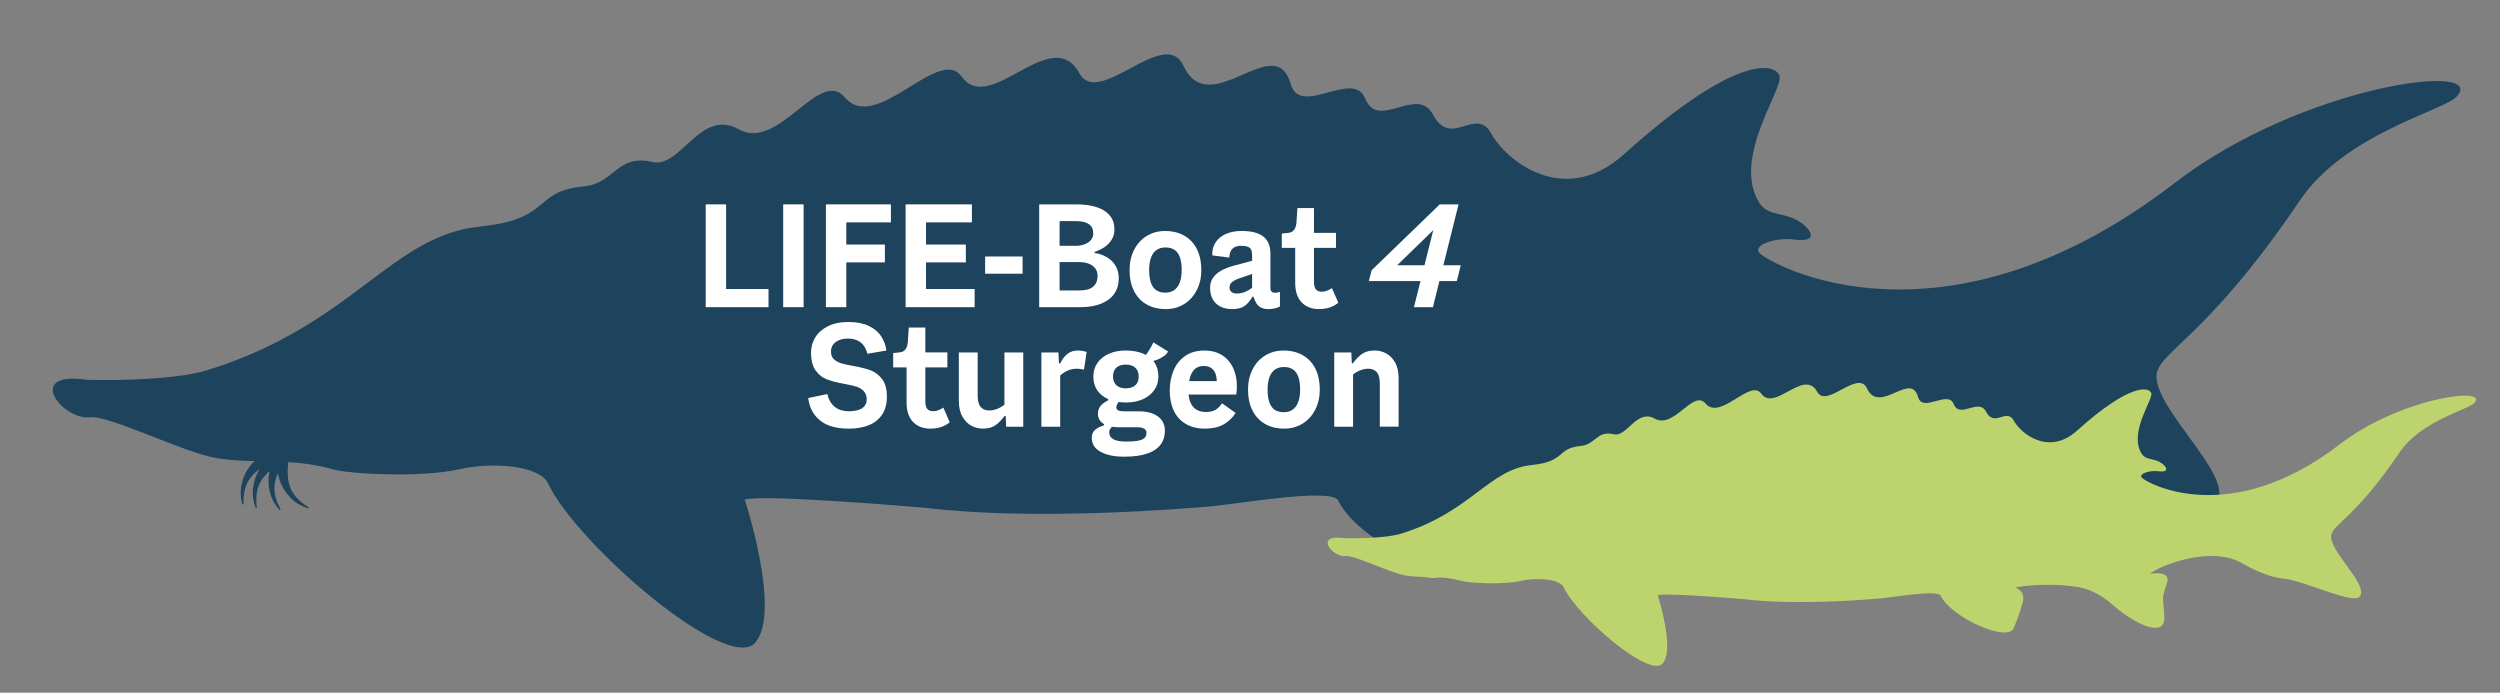 <?xml version="1.0" encoding="UTF-8"?> <svg xmlns="http://www.w3.org/2000/svg" xmlns:xlink="http://www.w3.org/1999/xlink" version="1.1" id="Ebene_1" x="0px" y="0px" viewBox="0 0 742.41 205.69" style="enable-background:new 0 0 742.41 205.69;" xml:space="preserve"><rect x="0" y="0" width="742.41" height="205.69" fill="#808080" stroke="none"/> <style type="text/css"> .st0{fill:#1D435D;} .st1{fill:#FFFFFF;} .st2{fill:#BDD36D;} </style> <g> <path class="st0" d="M645.81,54.34C576.86,107.4,525.59,78.39,522.56,75.2c-2.35-2.47,4.94-4.77,10.22-4.06 c8.88,1.2,4.11-4.75-0.9-6.55c-3.95-1.42-7.42-0.94-9.62-4.66c-7.92-13.38,7.74-33.96,6.16-37.56 c-1.64-3.77-13.38-6.03-46.18,23.46c-17.89,16.09-35.18,1.56-39.33-6.08c-4.62-8.5-11.94,4.51-17.35-5.71 c-4.69-8.87-16.26,4.89-20.16-4.79c-3.56-8.86-19.3,5.74-22.11-4.3c-4.6-16.41-24.02,11.37-31.89-5.47 c-5.56-11.89-25.12,12.77-30.86,2.28c-8.23-15.06-26.55,12.78-34.94,1c-6.72-9.46-25.43,17.07-34.64,6.21 c-7.71-9.09-19.65,16.15-31.62,9.41c-11.29-6.36-17.22,11.65-25.53,9.73c-10.76-2.5-10.99,6.33-20.53,7.25 c-15.33,1.47-9.02,9.72-30.76,11.92c-26.38,2.67-37.63,29.16-80.88,42.63c-10.94,3.41-34.68,3.04-36.15,2.83 c-18.29-2.48-6.93,12.07,1.23,11.17c5.78-0.64,27.67,10.47,37.66,12.14c3.85,0.64,7.51,0.8,11.18,0.88 c-3.37,3.26-4.99,8.34-3.55,12.89c0,0,0.31-0.05,0.31-0.05c-0.18-5.5,1.79-8.36,4.78-10.47c-2.14,3.43-2.73,7.83-1.12,11.61 c0,0,0.3-0.08,0.3-0.08c-0.73-5.5,0.98-8.54,3.78-10.95c-0.9,4.08,0.07,8.58,3.04,11.62c0,0,0.25-0.18,0.25-0.18 c-2.45-4.48-2.23-7.77-0.81-10.8c0.78,4.79,4.27,9.14,9.04,10.43c0,0,0.13-0.28,0.13-0.28c-6.32-3.79-6.62-8.16-6.11-13.45 c4.13,0.26,8.49,0.82,13.34,2.17c4.97,1.39,26.04,2.51,37.24,0c10.82-2.43,24.16-0.91,26.52,4.08 c8.55,18.1,53.29,56.71,61.53,47.41c7.94-8.98-3.06-42.49-3.06-42.49c4.74-1.81,53.61,2.41,53.61,2.41 c32.92,4,78.11,0.17,85.41-0.5c7.31-0.67,35.35-5.51,37.18-1.69c6.5,13.62,41.61,29.14,45.38,20.35 c3.06-7.14,4.63-12.33,5.66-16.07c2.08-7.59-4.8-9.38-4.8-9.38s16.91-3.34,37.23-0.58c5.88,0.8,14.1,2.87,24.58,12.19 c11.64,10.35,32.04,21.01,31.18,6.4c-0.8-13.57-1.88-10.18,1.65-20.75c2.76-8.27-10.65-5.75-10.65-5.75 c5.04-4.5,36.65-17.63,56.43-7.11c4.1,2.18,14.95,8.84,27.26,10.19c13.47,1.46,43.61,16.63,47.15,10.86 c4.69-7.64-17.59-26.52-18.04-36.9c-0.33-7.42,14.05-10.31,42.56-52.51c13.44-19.88,42.6-26.64,46.49-30.77 C739.55,18.05,683.63,25.22,645.81,54.34z"></path> <g> <path class="st1" d="M209.57,60.69h6.06v30.53h-6.06V60.69z M213.5,85.83h14.72v5.4H213.5V85.83z"></path> <path class="st1" d="M232.58,60.69h6.06v30.53h-6.06V60.69z"></path> <path class="st1" d="M245.26,60.69h6.06v30.53h-6.06V60.69z M249.19,60.69h15.38v5.35h-15.38V60.69z M249.19,72.62h13.59v5.3 h-13.59V72.62z"></path> <path class="st1" d="M268.93,60.69h6.06v30.53h-6.06V60.69z M272.86,60.69h15.76v5.35h-15.76V60.69z M272.86,72.62h13.96v5.3 h-13.96V72.62z M272.86,85.83h16.57v5.4h-16.57V85.83z"></path> <path class="st1" d="M292.55,76.17h11.12v5.11h-11.12V76.17z"></path> <path class="st1" d="M308.6,60.69h6.06v30.53h-6.06V60.69z M312.53,86.25h8.05c1.8,0,3.14-0.36,4.02-1.09 c0.88-0.73,1.33-1.81,1.33-3.27c0-0.85-0.23-1.59-0.69-2.2c-0.46-0.62-1.11-1.08-1.96-1.4c-0.85-0.31-1.86-0.47-3.03-0.47h-7.76 L313.1,73h6.3c1.01,0,1.91-0.15,2.7-0.45c0.79-0.3,1.41-0.73,1.87-1.28c0.46-0.55,0.69-1.19,0.69-1.92c0-1.26-0.43-2.19-1.3-2.79 c-0.87-0.6-2.15-0.9-3.86-0.9h-6.96v-4.97h7.01c2.49,0,4.58,0.29,6.27,0.88c1.69,0.58,2.97,1.43,3.83,2.53 c0.87,1.1,1.3,2.45,1.3,4.02c0,1.1-0.26,2.1-0.78,2.98c-0.52,0.88-1.22,1.63-2.08,2.22c-0.87,0.6-1.87,1.09-3.01,1.47v0.33 c1.42,0.22,2.67,0.66,3.74,1.33c1.07,0.66,1.91,1.51,2.51,2.56c0.6,1.04,0.9,2.26,0.9,3.65c0,1.74-0.43,3.24-1.3,4.52 c-0.87,1.28-2.16,2.27-3.88,2.98c-1.72,0.71-3.81,1.06-6.27,1.06h-8.24V86.25z"></path> <path class="st1" d="M346.23,91.79c-2.21,0-4.13-0.47-5.75-1.4c-1.63-0.93-2.87-2.27-3.74-4.02c-0.87-1.75-1.3-3.81-1.3-6.18 c0-2.21,0.44-4.2,1.33-5.96c0.88-1.77,2.13-3.15,3.74-4.14c1.61-0.99,3.42-1.49,5.44-1.49c2.24,0,4.17,0.47,5.8,1.42 c1.62,0.95,2.86,2.29,3.72,4.02c0.85,1.74,1.28,3.79,1.28,6.15c0,2.21-0.45,4.2-1.35,5.96c-0.9,1.77-2.15,3.15-3.74,4.14 C350.06,91.29,348.25,91.79,346.23,91.79z M346.09,86.91c1.01,0,1.88-0.25,2.6-0.76c0.73-0.5,1.28-1.26,1.66-2.27 c0.38-1.01,0.57-2.24,0.57-3.69c0-1.51-0.17-2.77-0.52-3.76c-0.35-0.99-0.88-1.74-1.59-2.22s-1.62-0.73-2.72-0.73 c-1.01,0-1.88,0.24-2.6,0.73c-0.73,0.49-1.28,1.24-1.66,2.25c-0.38,1.01-0.57,2.26-0.57,3.74c0,1.52,0.17,2.77,0.52,3.76 c0.35,0.99,0.88,1.74,1.59,2.22C344.08,86.67,344.99,86.91,346.09,86.91z"></path> <path class="st1" d="M365.93,91.79c-1.42,0-2.63-0.27-3.62-0.8c-0.99-0.54-1.74-1.28-2.23-2.22c-0.49-0.95-0.73-2.05-0.73-3.31 c0-1.07,0.27-2.03,0.8-2.86c0.54-0.84,1.32-1.55,2.34-2.15c1.03-0.6,2.28-1.1,3.76-1.51l7.01-1.89l-0.05,3.83l-5.11,1.75 c-0.73,0.25-1.31,0.51-1.75,0.78c-0.44,0.27-0.76,0.57-0.95,0.9c-0.19,0.33-0.28,0.7-0.28,1.11c0,0.54,0.19,0.96,0.57,1.28 c0.38,0.32,0.92,0.47,1.61,0.47c0.85,0,1.67-0.17,2.46-0.5c0.79-0.33,1.56-0.78,2.32-1.35l0.09,2.41 c-0.09,0.13-0.18,0.27-0.26,0.43c-0.08,0.16-0.17,0.3-0.26,0.43c-0.47,0.73-0.96,1.32-1.44,1.77c-0.49,0.46-1.08,0.81-1.78,1.07 C367.74,91.66,366.9,91.79,365.93,91.79z M376.81,91.79c-0.92,0-1.66-0.13-2.23-0.4c-0.57-0.27-1.03-0.65-1.37-1.16 c-0.35-0.5-0.66-1.18-0.95-2.04l-0.43-0.24V75.84c0-0.69-0.09-1.25-0.28-1.66c-0.19-0.41-0.52-0.71-0.99-0.9 c-0.47-0.19-1.12-0.28-1.94-0.28c-0.88,0-1.59,0.16-2.11,0.47c-0.52,0.32-0.88,0.73-1.09,1.23c-0.21,0.5-0.34,1.1-0.4,1.8 l-5.02-0.66c-0.06-1.51,0.28-2.82,1.02-3.91c0.74-1.09,1.77-1.92,3.1-2.49c1.33-0.57,2.84-0.85,4.54-0.85 c2.97,0,5.14,0.56,6.53,1.68c1.39,1.12,2.08,2.79,2.08,4.99v10.32c0,0.32,0.05,0.58,0.17,0.78c0.11,0.21,0.27,0.35,0.47,0.45 c0.2,0.09,0.45,0.14,0.73,0.14c0.25,0,0.5-0.02,0.73-0.07c0.24-0.05,0.48-0.12,0.73-0.21v4.35c-0.41,0.22-0.9,0.4-1.47,0.54 S377.48,91.79,376.81,91.79z"></path> <path class="st1" d="M391.73,91.79c-2.18,0-3.91-0.66-5.18-1.99c-1.28-1.33-1.92-3.25-1.92-5.78V71.91l2.22-2.75h9.89v4.45h-16.09 v-4.26l1.89-0.19c0.54-0.06,0.97-0.21,1.3-0.45c0.33-0.24,0.59-0.57,0.78-0.99c0.19-0.43,0.32-0.95,0.38-1.59l0.28-4.35h4.92V83.6 c0,1.04,0.18,1.81,0.54,2.3c0.36,0.49,0.99,0.73,1.87,0.73c0.44,0,0.92-0.09,1.42-0.28c0.5-0.19,1.01-0.46,1.51-0.8l1.89,4.35 c-0.76,0.63-1.62,1.11-2.58,1.42S392.86,91.79,391.73,91.79z"></path> <path class="st1" d="M426.61,64.43h3.03l-16.57,16.14l-0.38-1.8h21.11l-1.18,4.69h-26.13l0.85-3.22l20.21-19.55h5.59l-7.62,30.53 h-5.63L426.61,64.43z"></path> <path class="st1" d="M252.08,127.29c-3.72,0-6.58-0.81-8.57-2.44c-1.99-1.62-3.16-3.84-3.5-6.65l5.68-1.18 c0.41,1.74,1.17,3.02,2.27,3.86c1.1,0.84,2.48,1.25,4.12,1.25c1.1,0,2.06-0.13,2.86-0.4c0.8-0.27,1.41-0.66,1.82-1.18 c0.41-0.52,0.62-1.14,0.62-1.87c0-1.07-0.29-1.92-0.88-2.53s-1.31-1.06-2.18-1.33c-0.87-0.27-2.08-0.54-3.62-0.83 c-2.08-0.38-3.78-0.81-5.09-1.3c-1.31-0.49-2.43-1.37-3.36-2.63c-0.93-1.26-1.4-3.04-1.4-5.35c0-1.61,0.41-3.1,1.23-4.47 c0.82-1.37,2.07-2.49,3.74-3.34c1.67-0.85,3.72-1.28,6.15-1.28c2.4,0,4.39,0.38,5.99,1.14c1.59,0.76,2.82,1.77,3.67,3.03 c0.85,1.26,1.39,2.7,1.61,4.31l-5.68,0.95c-0.19-0.85-0.51-1.62-0.97-2.3c-0.46-0.68-1.09-1.21-1.89-1.61 c-0.8-0.39-1.77-0.59-2.91-0.59c-1.04,0-1.94,0.17-2.7,0.5c-0.76,0.33-1.33,0.78-1.73,1.35c-0.4,0.57-0.59,1.23-0.59,1.99 c0,0.98,0.28,1.74,0.85,2.27c0.57,0.54,1.28,0.94,2.13,1.21c0.85,0.27,2.04,0.53,3.55,0.78c2.11,0.38,3.84,0.81,5.18,1.3 c1.34,0.49,2.49,1.36,3.46,2.6c0.96,1.25,1.44,3.01,1.44,5.28c0,2.08-0.47,3.83-1.4,5.25c-0.93,1.42-2.24,2.48-3.93,3.17 C256.38,126.95,254.38,127.29,252.08,127.29z"></path> <path class="st1" d="M276.32,127.29c-2.18,0-3.91-0.66-5.18-1.99c-1.28-1.33-1.92-3.25-1.92-5.78v-12.12l2.22-2.75h9.89v4.45 h-16.09v-4.26l1.89-0.19c0.54-0.06,0.97-0.21,1.3-0.45c0.33-0.24,0.59-0.57,0.78-0.99c0.19-0.43,0.31-0.95,0.38-1.59l0.28-4.35 h4.92v21.82c0,1.04,0.18,1.81,0.54,2.3s0.99,0.73,1.87,0.73c0.44,0,0.92-0.09,1.42-0.28c0.5-0.19,1.01-0.46,1.52-0.8l1.89,4.36 c-0.76,0.63-1.62,1.1-2.58,1.42C278.5,127.14,277.45,127.29,276.32,127.29z"></path> <path class="st1" d="M291.89,127.29c-1.2,0-2.34-0.28-3.41-0.85c-1.07-0.57-1.96-1.47-2.67-2.7c-0.71-1.23-1.07-2.81-1.07-4.73 v-14.34h5.59v12.78c0,1.61,0.31,2.75,0.92,3.43c0.62,0.68,1.44,1.02,2.49,1.02c0.88,0,1.78-0.2,2.67-0.59s1.7-0.92,2.39-1.59 l0.24,2.75c-0.92,1.45-1.92,2.62-3.01,3.5C294.95,126.85,293.56,127.29,291.89,127.29z M298.8,126.72l-0.14-3.12l-0.38-0.24v-18.7 h5.59v22.06H298.8z"></path> <path class="st1" d="M309.26,104.67h5.06l0.14,3.12l0.38,0.24v18.7h-5.59V104.67z M313.62,110.82c0.54-1.48,1.08-2.71,1.63-3.67 c0.55-0.96,1.22-1.71,2.01-2.25c0.79-0.54,1.72-0.8,2.79-0.8c0.41,0,0.83,0.03,1.25,0.09c0.43,0.06,0.89,0.17,1.4,0.33l-0.8,5.25 c-0.38-0.09-0.74-0.17-1.09-0.21c-0.35-0.05-0.69-0.07-1.04-0.07c-0.69,0-1.35,0.09-1.96,0.28c-0.62,0.19-1.2,0.46-1.75,0.81 c-0.55,0.35-1.11,0.79-1.68,1.33L313.62,110.82z"></path> <path class="st1" d="M333.88,135.62c-2.94,0-5.28-0.48-7.03-1.44c-1.75-0.96-2.63-2.34-2.63-4.14c0-0.98,0.3-1.75,0.9-2.32 c0.6-0.57,1.48-1.03,2.65-1.37l0.24-0.8l2.56,0.85c-0.41,0.35-0.71,0.68-0.9,0.99c-0.19,0.31-0.28,0.66-0.28,1.04 c0,0.85,0.4,1.51,1.21,1.99s2.07,0.71,3.81,0.71c1.51,0,2.71-0.09,3.6-0.26c0.88-0.17,1.51-0.45,1.89-0.83s0.57-0.88,0.57-1.51 c0-0.57-0.25-0.99-0.76-1.25c-0.5-0.27-1.17-0.4-1.99-0.4h-5.59c-1.89,0-3.38-0.35-4.47-1.06s-1.63-1.71-1.63-3.01 c0-0.54,0.11-1.04,0.33-1.51c0.22-0.47,0.55-0.91,0.99-1.3c0.44-0.39,0.99-0.75,1.66-1.07l0.33-0.85l3.55,0.52 c-0.41,0.41-0.74,0.81-0.99,1.21c-0.25,0.39-0.38,0.77-0.38,1.11c0,0.47,0.2,0.8,0.59,0.97c0.39,0.17,0.94,0.26,1.63,0.26h4.35 c1.86,0,3.38,0.27,4.54,0.8c1.17,0.54,2.01,1.23,2.53,2.08c0.52,0.85,0.78,1.8,0.78,2.84c0,1.64-0.43,3.04-1.3,4.19 c-0.87,1.15-2.2,2.04-4,2.65S336.59,135.62,333.88,135.62z M334.45,119.53c-1.96,0-3.67-0.3-5.14-0.9 c-1.47-0.6-2.6-1.47-3.41-2.63s-1.21-2.55-1.21-4.19c0-1.55,0.41-2.9,1.23-4.07c0.82-1.17,1.96-2.07,3.41-2.7 c1.45-0.63,3.08-0.95,4.88-0.95c2.02,0,3.76,0.3,5.23,0.9c1.47,0.6,2.6,1.48,3.38,2.63c0.79,1.15,1.18,2.55,1.18,4.19 c0,1.55-0.42,2.9-1.25,4.07c-0.84,1.17-1.98,2.07-3.43,2.7C337.87,119.21,336.25,119.53,334.45,119.53z M334.31,115.32 c0.79,0,1.48-0.13,2.06-0.4c0.58-0.27,1.03-0.66,1.33-1.18c0.3-0.52,0.45-1.16,0.45-1.92c0-1.14-0.34-2.01-1.02-2.63 c-0.68-0.62-1.63-0.92-2.86-0.92c-0.76,0-1.42,0.13-1.99,0.4c-0.57,0.27-1,0.67-1.3,1.21c-0.3,0.54-0.45,1.18-0.45,1.94 c0,0.76,0.16,1.4,0.47,1.92c0.31,0.52,0.76,0.92,1.33,1.18C332.89,115.18,333.55,115.32,334.31,115.32z M340.08,105.71 c0.41-0.54,0.84-1.18,1.3-1.92c0.46-0.74,0.83-1.44,1.11-2.11l4.4,2.7c-0.28,0.51-0.69,0.96-1.23,1.35 c-0.54,0.4-1.13,0.73-1.78,0.99c-0.65,0.27-1.3,0.48-1.96,0.64L340.08,105.71z"></path> <path class="st1" d="M357.83,127.29c-2.24,0-4.15-0.47-5.73-1.42c-1.58-0.95-2.76-2.26-3.55-3.95c-0.79-1.69-1.18-3.65-1.18-5.89 c0-2.11,0.36-4.08,1.09-5.89c0.73-1.81,1.86-3.27,3.41-4.38c1.55-1.1,3.47-1.66,5.78-1.66c2.27,0,4.18,0.57,5.73,1.7 c1.55,1.14,2.64,2.7,3.29,4.69c0.65,1.99,0.8,4.21,0.45,6.67h-16v-3.98h11.46l-1.28,1.04c0.09-1.29-0.01-2.35-0.31-3.17 c-0.3-0.82-0.76-1.42-1.37-1.8s-1.35-0.57-2.2-0.57c-0.98,0-1.8,0.27-2.46,0.8c-0.66,0.54-1.17,1.35-1.52,2.44 c-0.35,1.09-0.52,2.45-0.52,4.09c0,1.45,0.21,2.65,0.64,3.6c0.43,0.95,1.02,1.64,1.8,2.08c0.77,0.44,1.68,0.66,2.72,0.66 c1.14,0,2.07-0.2,2.79-0.59c0.73-0.39,1.4-1.07,2.04-2.01l4.02,2.89c-0.98,1.51-2.2,2.67-3.67,3.46 C361.79,126.9,359.98,127.29,357.83,127.29z"></path> <path class="st1" d="M381.41,127.29c-2.21,0-4.13-0.47-5.75-1.4s-2.87-2.27-3.74-4.02c-0.87-1.75-1.3-3.81-1.3-6.18 c0-2.21,0.44-4.2,1.33-5.96c0.88-1.77,2.13-3.15,3.74-4.14c1.61-0.99,3.42-1.49,5.44-1.49c2.24,0,4.17,0.47,5.8,1.42 c1.62,0.95,2.86,2.29,3.72,4.02c0.85,1.74,1.28,3.79,1.28,6.15c0,2.21-0.45,4.2-1.35,5.96c-0.9,1.77-2.15,3.15-3.74,4.14 S383.42,127.29,381.41,127.29z M381.26,122.42c1.01,0,1.88-0.25,2.6-0.76c0.73-0.5,1.28-1.26,1.66-2.27s0.57-2.24,0.57-3.69 c0-1.51-0.17-2.77-0.52-3.76c-0.35-0.99-0.88-1.74-1.59-2.22s-1.62-0.73-2.72-0.73c-1.01,0-1.88,0.25-2.6,0.73 c-0.73,0.49-1.28,1.24-1.66,2.25c-0.38,1.01-0.57,2.26-0.57,3.74c0,1.51,0.17,2.77,0.52,3.76c0.35,0.99,0.88,1.74,1.59,2.23 C379.25,122.17,380.16,122.42,381.26,122.42z"></path> <path class="st1" d="M396.22,104.67h5.07l0.14,3.12l0.38,0.24v18.7h-5.59V104.67z M409.76,113.94c0-1.61-0.31-2.75-0.92-3.43 s-1.44-1.02-2.49-1.02c-0.88,0-1.77,0.2-2.67,0.59s-1.7,0.92-2.39,1.58l-0.24-2.75c0.92-1.45,1.92-2.62,3.01-3.5 c1.09-0.88,2.47-1.33,4.14-1.33c1.2,0,2.33,0.28,3.41,0.85c1.07,0.57,1.96,1.47,2.67,2.7s1.06,2.81,1.06,4.73v14.34h-5.59V113.94z "></path> </g> <path class="st2" d="M694.85,131.93c-32.89,25.31-57.34,11.47-58.79,9.95c-1.12-1.18,2.36-2.28,4.87-1.94 c4.24,0.57,1.96-2.27-0.43-3.12c-1.89-0.68-3.54-0.45-4.59-2.22c-3.78-6.38,3.69-16.2,2.94-17.92c-0.78-1.8-6.38-2.88-22.03,11.19 c-8.54,7.68-16.78,0.74-18.76-2.9c-2.2-4.05-5.7,2.15-8.28-2.73c-2.24-4.23-7.76,2.33-9.62-2.28c-1.7-4.23-9.21,2.74-10.55-2.05 c-2.19-7.83-11.46,5.42-15.21-2.61c-2.65-5.67-11.98,6.09-14.72,1.09c-3.93-7.18-12.67,6.1-16.67,0.48 c-3.21-4.51-12.13,8.14-16.52,2.96c-3.68-4.34-9.37,7.71-15.08,4.49c-5.39-3.03-8.21,5.56-12.18,4.64 c-5.13-1.19-5.24,3.02-9.79,3.46c-7.31,0.7-4.3,4.64-14.67,5.69c-12.58,1.28-17.95,13.91-38.58,20.33 c-5.22,1.63-16.54,1.45-17.24,1.35c-8.72-1.18-3.3,5.76,0.59,5.33c2.76-0.3,13.2,4.99,17.96,5.79c1.84,0.3,3.58,0.38,5.33,0.42 c2.85,0.54,2.74,0.3,4.78,0.14c1.97,0.12,4.05,0.39,6.36,1.03c2.37,0.66,12.42,1.2,17.76,0c5.16-1.16,11.53-0.44,12.65,1.94 c4.08,8.63,25.42,27.05,29.35,22.61c3.79-4.28-1.46-20.27-1.46-20.27c2.26-0.86,25.57,1.15,25.57,1.15 c15.7,1.91,37.26,0.08,40.74-0.24c3.48-0.32,16.86-2.63,17.73-0.8c3.1,6.5,19.85,13.9,21.65,9.71c1.46-3.41,2.21-5.88,2.7-7.67 c0.99-3.62-2.29-4.47-2.29-4.47s8.07-1.6,17.76-0.28c2.81,0.38,6.73,1.37,11.73,5.81c5.55,4.93,15.28,10.02,14.87,3.05 c-0.38-6.47-0.9-4.85,0.79-9.9c1.32-3.94-5.08-2.74-5.08-2.74c2.4-2.15,17.48-8.41,26.92-3.39c1.96,1.04,7.13,4.22,13,4.86 c6.43,0.7,20.8,7.93,22.49,5.18c2.24-3.64-8.39-12.65-8.6-17.6c-0.16-3.54,6.7-4.92,20.3-25.05c6.41-9.48,20.32-12.71,22.18-14.67 C739.56,114.63,712.89,118.05,694.85,131.93z"></path> </g> </svg> 